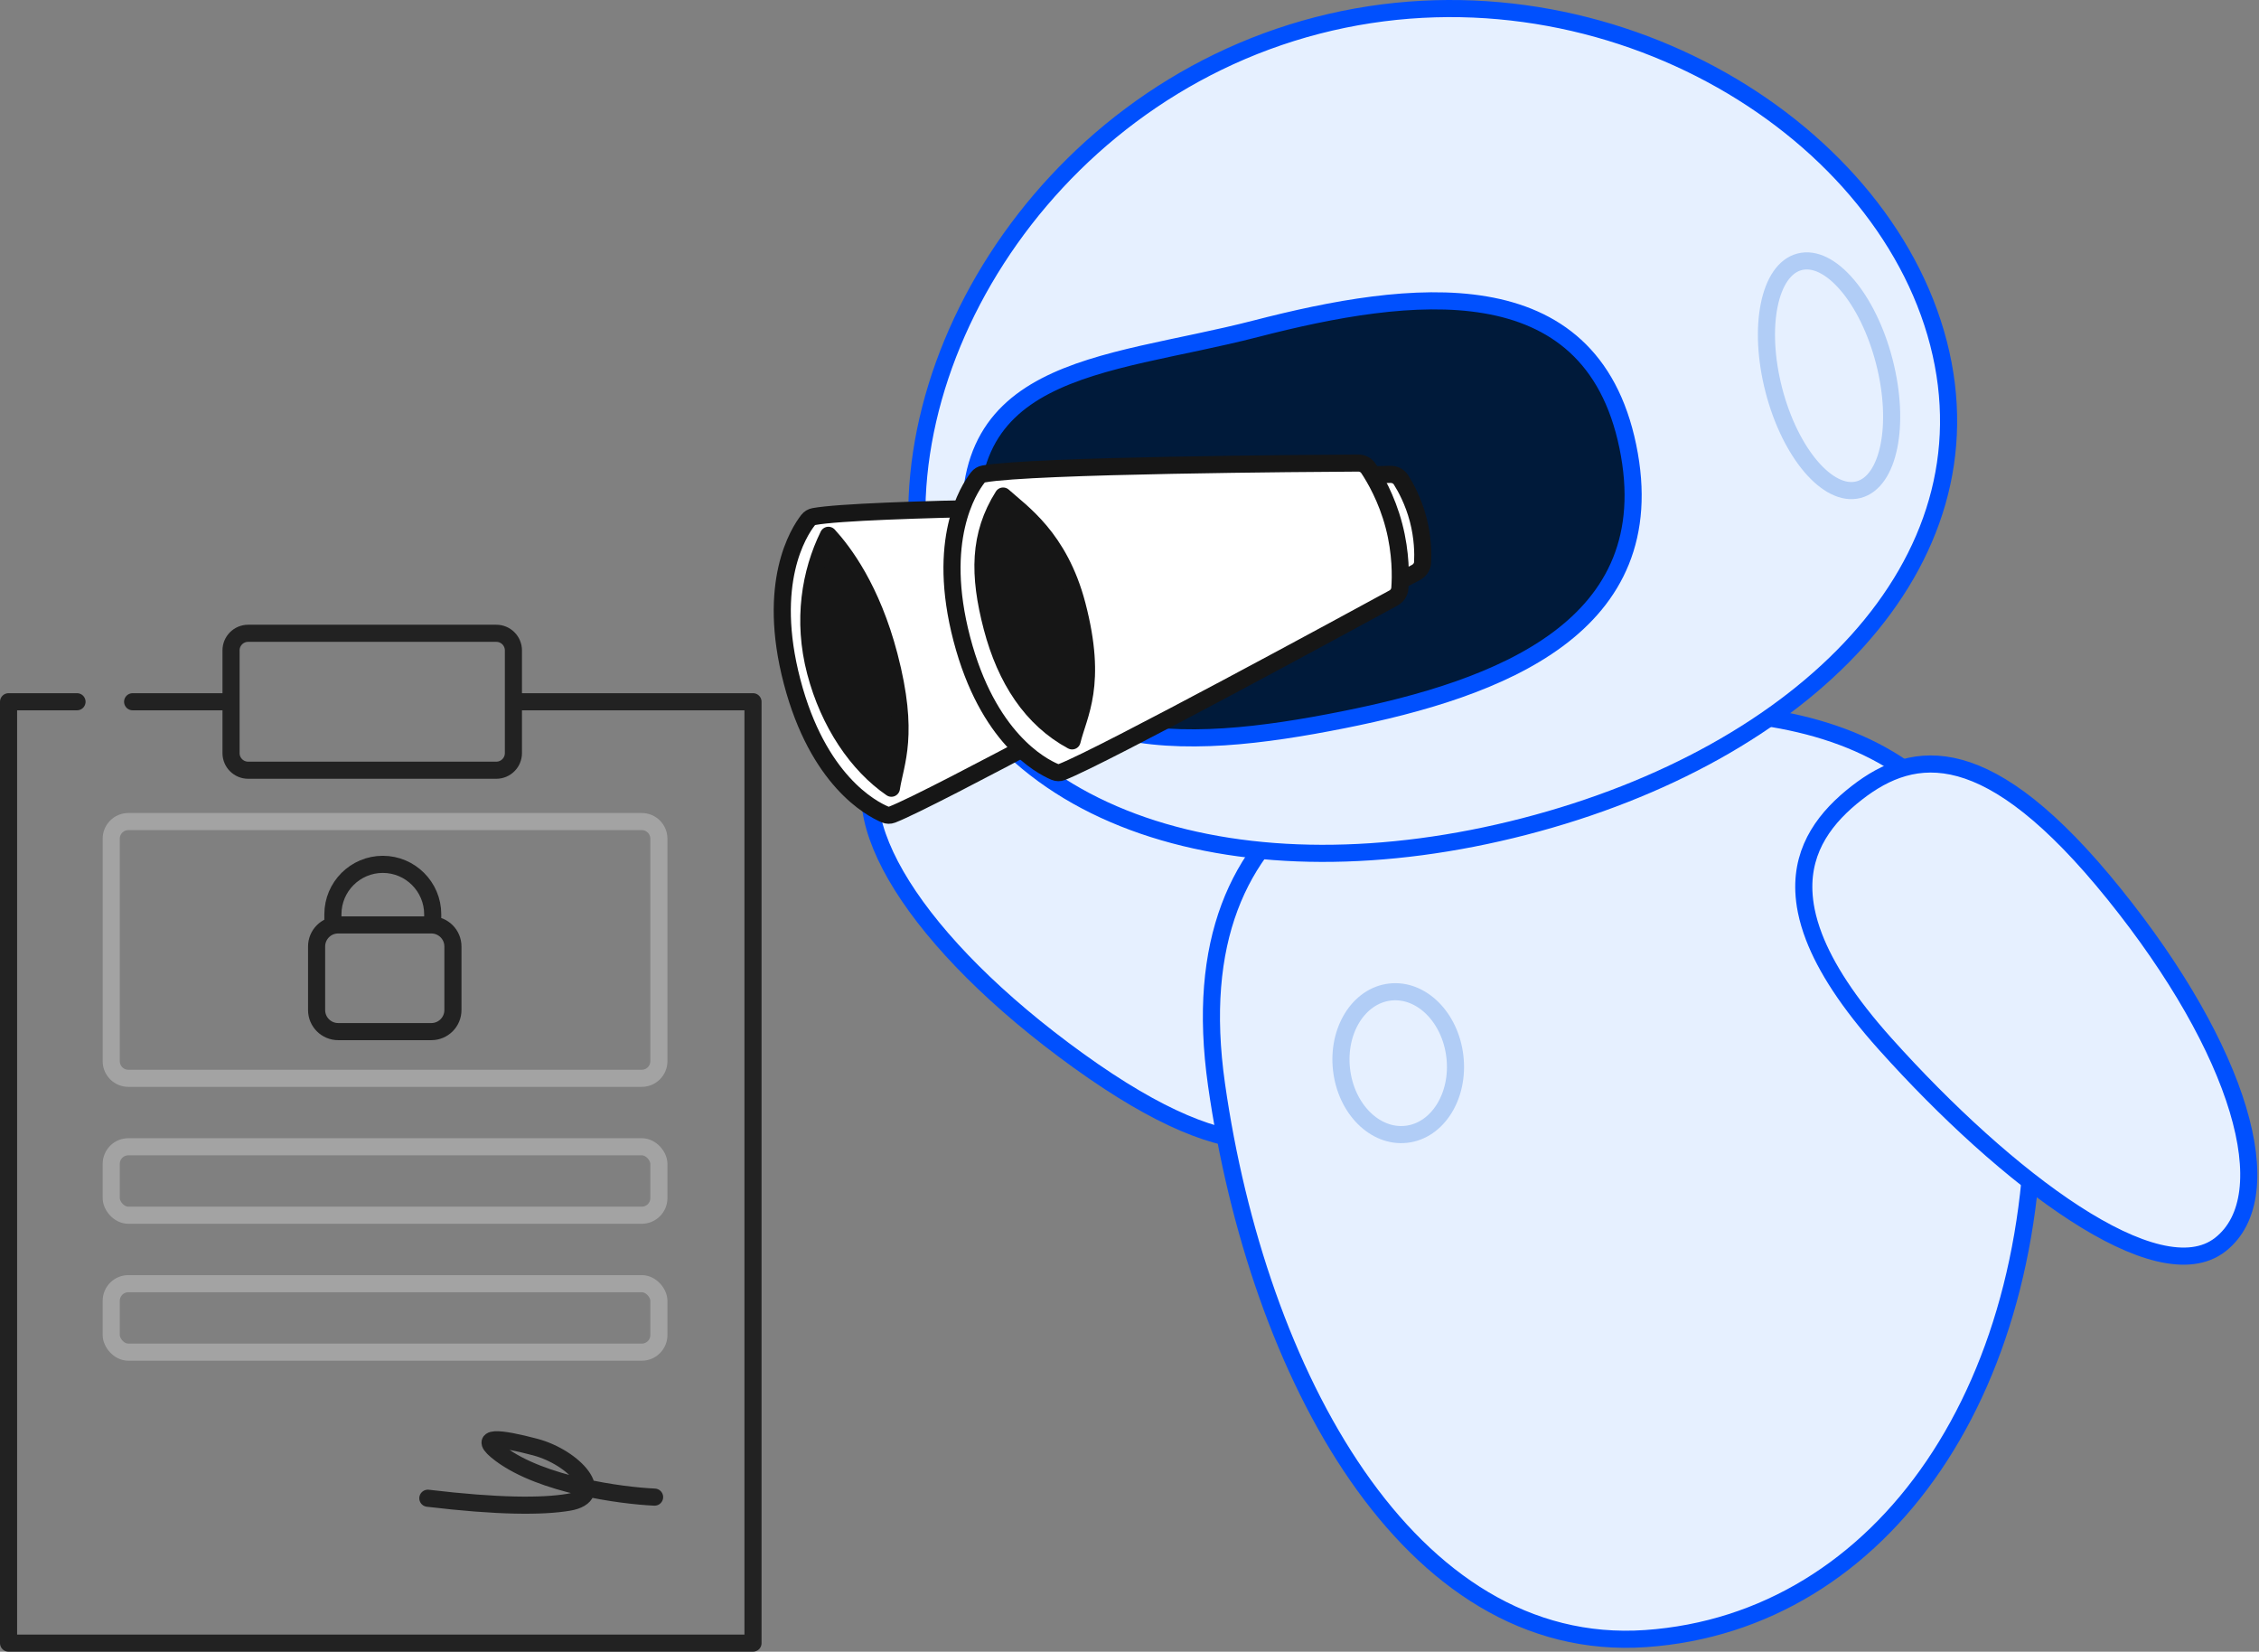 <svg width="264" height="193" viewBox="0 0 264 193" fill="none" xmlns="http://www.w3.org/2000/svg">
<rect x="0" y="0" width="264" height="193" fill="#808080" stroke="none"/>
<path d="M15.5 82H27M9 82H1V88V192H44.5H88V82H60M60 82V76C60 74.895 59.105 74 58 74H29C27.895 74 27 74.895 27 76V82M60 82V88C60 89.105 59.105 90 58 90H29C27.895 90 27 89.105 27 88V82" stroke="#222222" stroke-width="2" stroke-linecap="round" stroke-linejoin="round"/>
<path d="M15 126H75C76.105 126 77 125.105 77 124V98C77 96.895 76.105 96 75 96H15C13.895 96 13 96.895 13 98V124C13 125.105 13.895 126 15 126Z" stroke="#A3A3A3" stroke-width="2" stroke-linecap="round" stroke-linejoin="round"/>
<path d="M48.82 108.075H50.576H50.569V106.832C50.569 103.618 47.951 101 44.737 101C41.523 101 38.905 103.615 38.905 106.832V108.075H40.661M39.52 120.544H50.41C51.802 120.544 52.931 119.415 52.931 118.023V110.597C52.931 109.205 51.802 108.076 50.41 108.076H39.52C38.129 108.076 37 109.205 37 110.597V118.023C37 119.415 38.129 120.544 39.52 120.544Z" stroke="#222222" stroke-width="2" stroke-linecap="round" stroke-linejoin="round"/>
<rect x="13" y="134" width="64" height="8" rx="2" stroke="#A3A3A3" stroke-width="2" stroke-linecap="round" stroke-linejoin="round"/>
<rect x="13" y="150" width="64" height="8" rx="2" stroke="#A3A3A3" stroke-width="2" stroke-linecap="round" stroke-linejoin="round"/>
<path d="M76.5 174.938C72.513 174.758 63.337 173.503 58.53 169.923C55.453 167.632 58.481 168.013 62.539 169.087C67.141 170.306 71.13 174.766 66.433 175.544C63.37 176.052 58.235 176.053 50 175.07" stroke="#222222" stroke-width="2" stroke-linecap="round" stroke-linejoin="round"/>
<path d="M103.217 87.724C108.753 80.259 129.333 88.458 147.212 99.97C152.65 103.472 156.265 106.747 158.519 109.802C159.199 110.724 159.755 111.625 160.2 112.507C160.564 113.228 160.853 113.935 161.075 114.629C162.642 119.525 160.859 123.763 158.16 127.374C153.06 134.201 145.044 137.631 126.035 123.94C107.026 110.25 97.682 95.188 103.217 87.724Z" fill="#E6F0FF" stroke="#0050FE" stroke-width="2" stroke-linecap="round" stroke-linejoin="round"/>
<path d="M142.169 126.739C137.38 93.117 162.311 85.09 187.804 83.362C213.296 81.634 235.941 87.09 237.572 124.461C239.202 161.832 220.124 189.531 192.326 191.469C164.527 193.406 146.958 160.361 142.169 126.739Z" fill="#E6F0FF" stroke="#0050FE" stroke-width="2" stroke-linecap="round" stroke-linejoin="round"/>
<path d="M170.028 123.468C170.557 128.058 168.02 132.121 164.361 132.542C160.703 132.963 157.309 129.584 156.781 124.994C156.252 120.404 158.789 116.341 162.447 115.92C166.106 115.499 169.5 118.878 170.028 123.468Z" stroke="#B1CDF6" stroke-width="2" stroke-linecap="round" stroke-linejoin="round"/>
<path d="M226.547 40.113C233.226 65.962 210.758 88.151 178.145 96.579C145.533 105.006 115.127 96.48 108.448 70.631C101.768 44.783 121.345 11.401 153.957 2.974C186.569 -5.454 219.867 14.265 226.547 40.113Z" fill="#E6F0FF" stroke="#0050FE" stroke-width="2" stroke-linecap="round" stroke-linejoin="round"/>
<path d="M220.21 42.237C222.11 49.591 220.76 56.299 217.195 57.22C213.629 58.141 209.199 52.927 207.299 45.574C205.398 38.22 206.748 31.512 210.313 30.591C213.879 29.67 218.309 34.884 220.21 42.237Z" stroke="#B1CDF6" stroke-width="2" stroke-linecap="round" stroke-linejoin="round"/>
<path d="M190.236 52.161C194.604 73.297 175.132 80.501 156.923 84.12C138.713 87.74 117.795 89.344 113.926 65.907C110.057 42.469 128.807 43.055 146.753 38.417C164.7 33.779 185.868 31.024 190.236 52.161Z" fill="#001A3A" stroke="#0050FE" stroke-width="2" stroke-linecap="round" stroke-linejoin="round"/>
<path d="M148.906 64.347C152.904 64.883 157.189 63.637 160.889 60.685" stroke="#0050FE" stroke-width="2" stroke-linecap="round" stroke-linejoin="round"/>
<path d="M122.892 69.257C124.386 73.081 127.899 75.281 130.739 74.172C133.578 73.063 134.669 69.064 133.176 65.24C131.682 61.416 128.169 59.215 125.329 60.325C122.489 61.434 121.398 65.433 122.892 69.257Z" fill="white"/>
<path d="M259.482 145.426C252.167 151.158 234.493 137.803 220.3 121.968C215.983 117.151 213.364 113.036 211.999 109.493C211.588 108.424 211.29 107.408 211.094 106.44C210.934 105.648 210.843 104.89 210.812 104.161C210.598 99.026 213.439 95.411 216.998 92.643C223.724 87.41 232.361 86.225 247.067 104.46C261.773 122.695 266.796 139.693 259.482 145.426Z" fill="#E6F0FF" stroke="#0050FE" stroke-width="2" stroke-linecap="round" stroke-linejoin="round"/>
<path d="M94.426 60.786C94.605 60.556 94.845 60.41 95.132 60.358C100.824 59.331 133.482 59.115 138.883 59.086C139.376 59.083 139.817 59.308 140.09 59.718C140.81 60.799 142.226 63.194 143.07 66.418C143.913 69.634 143.855 72.41 143.758 73.71C143.72 74.206 143.442 74.621 143.005 74.859C138.192 77.481 108.961 93.371 104.263 95.186C103.991 95.291 103.702 95.286 103.433 95.173C101.781 94.482 95.589 91.182 92.568 79.646C89.546 68.11 93.325 62.198 94.426 60.786Z" fill="white" stroke="#161616" stroke-width="2" stroke-linecap="round" stroke-linejoin="round"/>
<path d="M95.301 78.498C93.722 72.468 94.701 66.845 96.814 62.552C98.585 64.49 101.865 68.806 103.912 76.622C106.329 85.85 104.644 89.072 104.174 92.103C100.228 89.397 96.88 84.528 95.301 78.498Z" fill="#161616" stroke="#161616" stroke-width="2" stroke-linecap="round" stroke-linejoin="round"/>
<path d="M165.734 60.699C165.174 58.563 164.274 56.929 163.732 56.073C163.46 55.644 162.976 55.415 162.467 55.428L160.734 55.475C159.704 55.503 158.968 56.483 159.229 57.479L161.643 66.694C161.904 67.691 163.026 68.184 163.937 67.704L165.471 66.895C165.921 66.657 166.23 66.221 166.257 65.713C166.309 64.701 166.293 62.836 165.734 60.699Z" fill="white" stroke="#161616" stroke-width="2" stroke-linecap="round" stroke-linejoin="round"/>
<path d="M114.262 55.807C114.441 55.577 114.681 55.431 114.968 55.38C120.66 54.352 153.318 54.136 158.719 54.107C159.211 54.105 159.653 54.33 159.926 54.74C160.646 55.821 162.062 58.216 162.906 61.44C163.749 64.656 163.691 67.432 163.594 68.731C163.556 69.227 163.278 69.643 162.841 69.881C158.028 72.503 128.797 88.392 124.099 90.207C123.827 90.312 123.538 90.307 123.269 90.195C121.617 89.503 115.425 86.203 112.404 74.667C109.382 63.131 113.161 57.219 114.262 55.807Z" fill="white" stroke="#161616" stroke-width="2" stroke-linecap="round" stroke-linejoin="round"/>
<path d="M115.934 73.286C114.336 67.183 114.372 62.497 117.23 57.964C119.305 59.851 123.8 62.773 125.872 70.683C128.318 80.022 126.05 83.431 125.292 86.572C120.578 84.022 117.533 79.389 115.934 73.286Z" fill="#161616" stroke="#161616" stroke-width="2" stroke-linecap="round" stroke-linejoin="round"/>
</svg>
